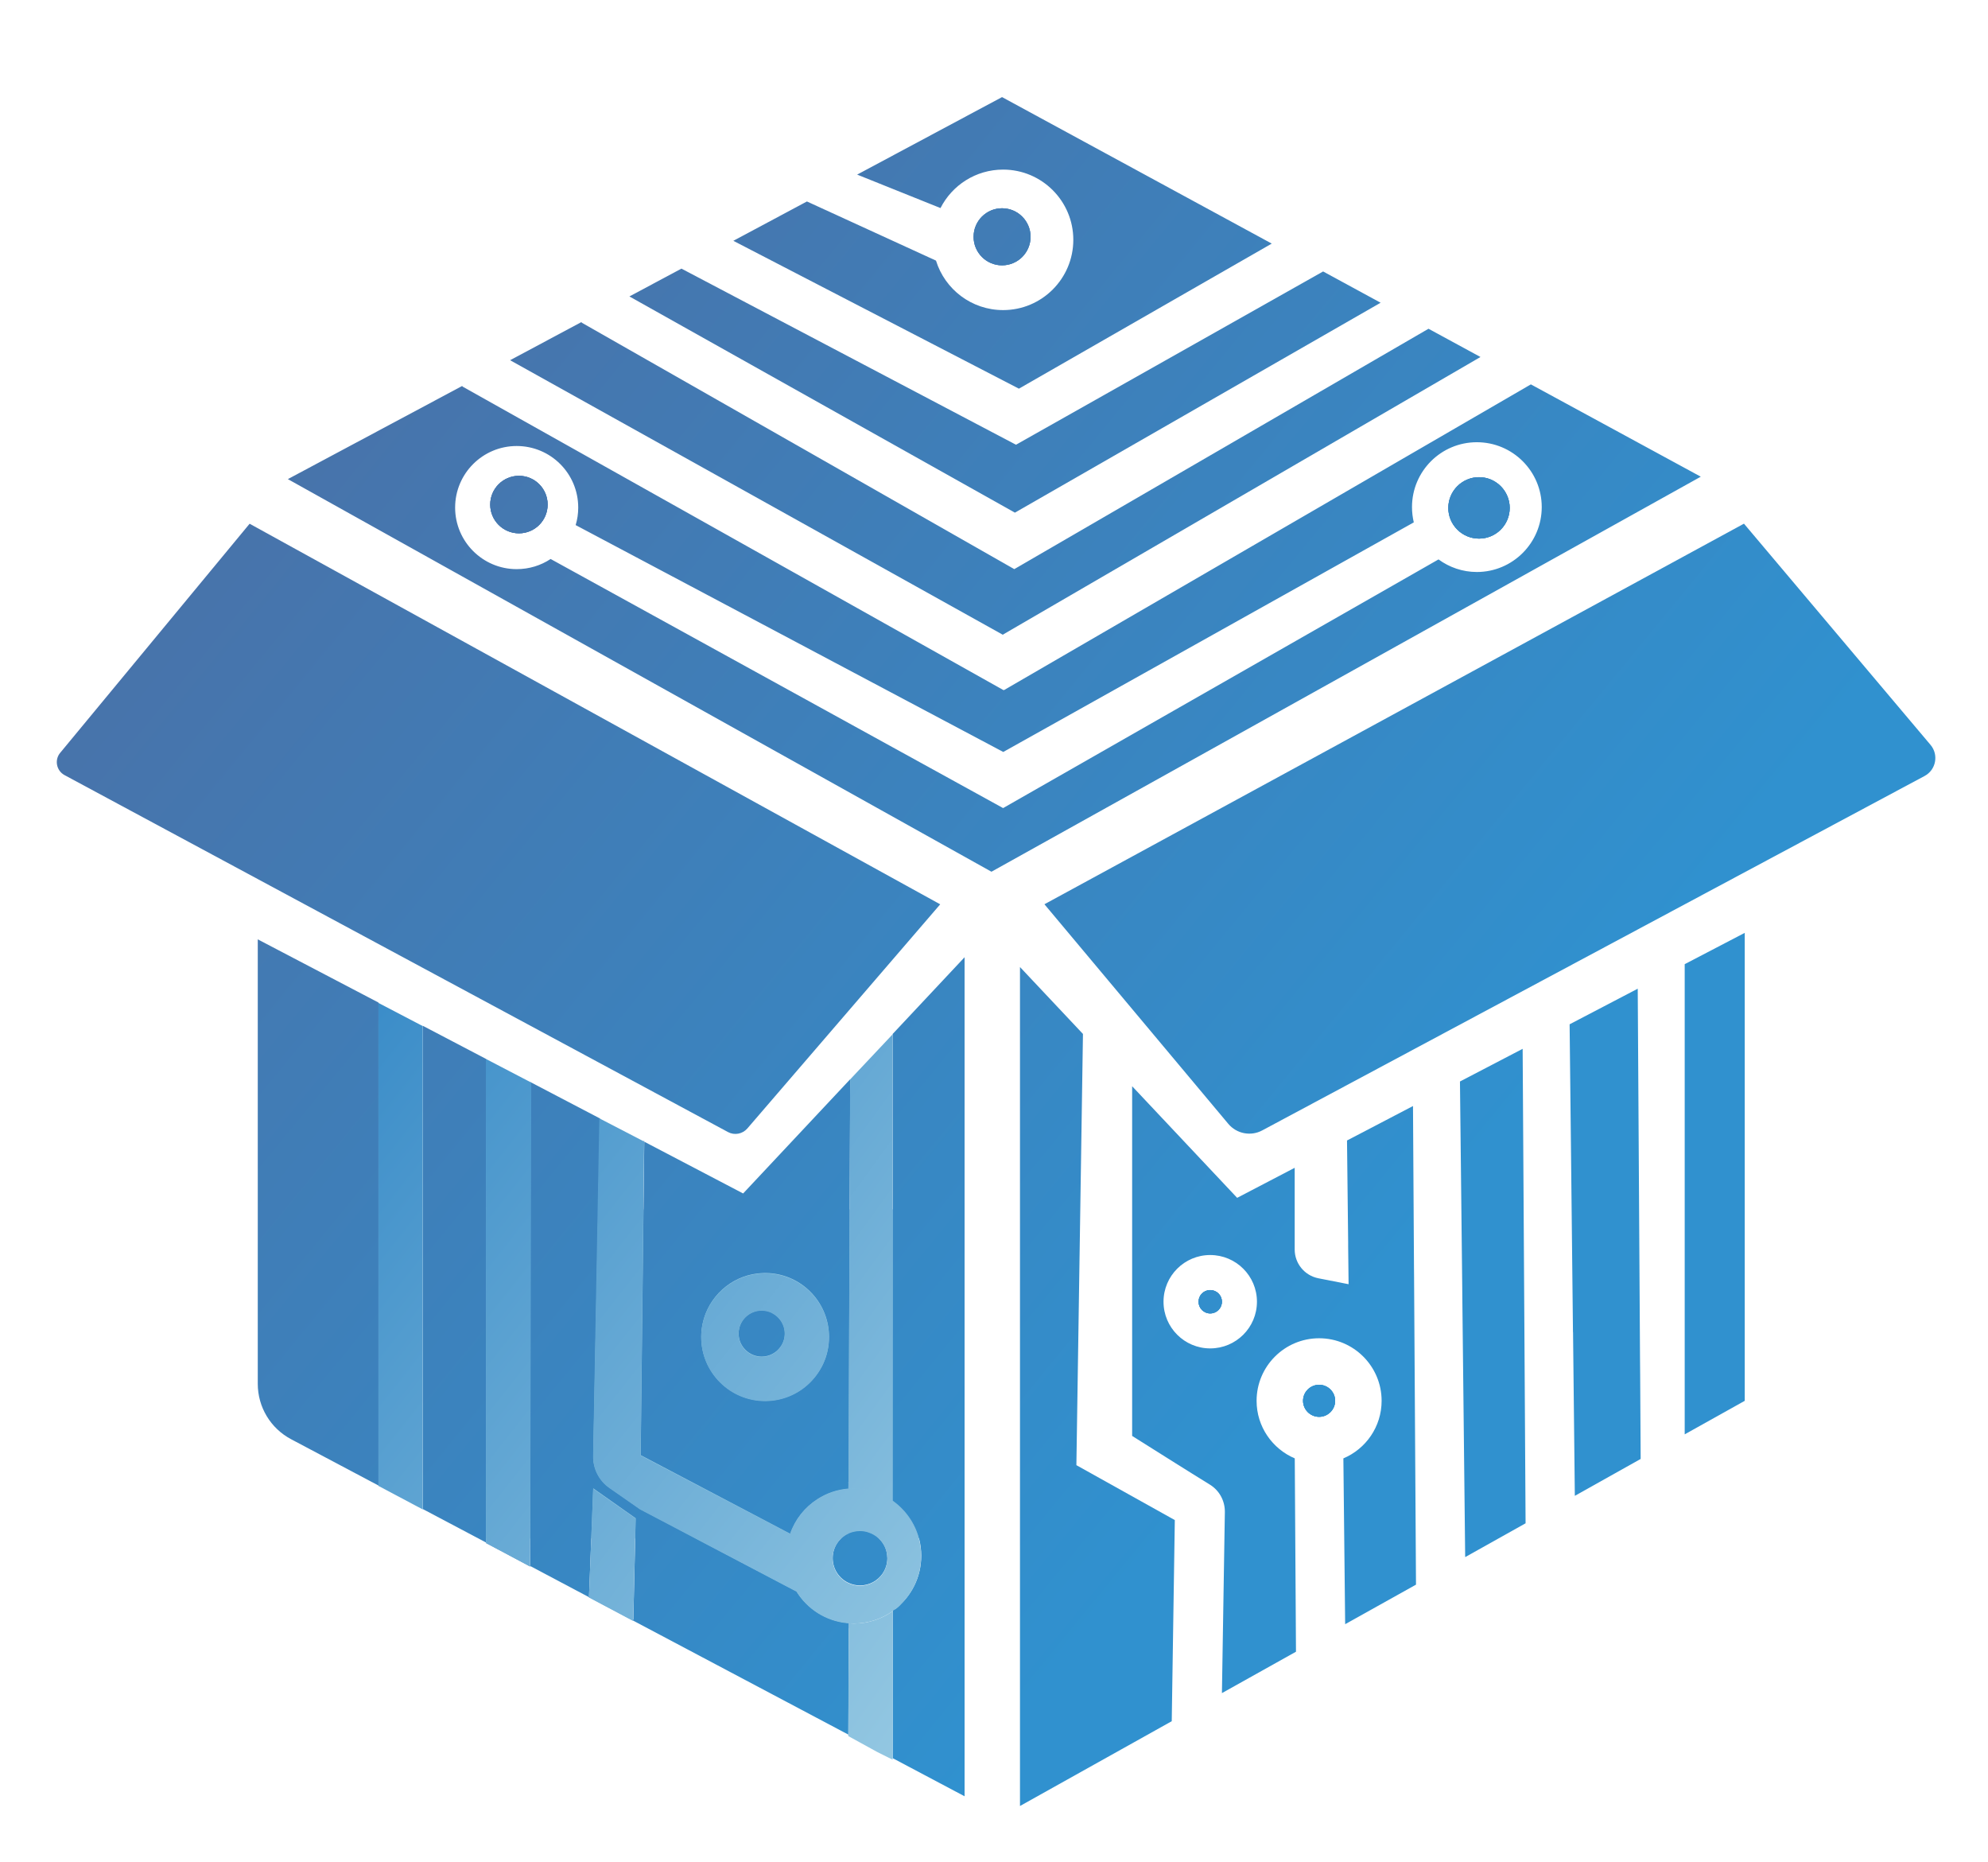 <?xml version="1.0" encoding="utf-8"?>
<!-- Generator: Adobe Illustrator 26.0.1, SVG Export Plug-In . SVG Version: 6.00 Build 0)  -->
<svg version="1.1" xmlns="http://www.w3.org/2000/svg" xmlns:xlink="http://www.w3.org/1999/xlink" x="0px" y="0px"
	 viewBox="0 0 278.11 260.42" style="enable-background:new 0 0 278.11 260.42;" xml:space="preserve">
<style type="text/css">
	.st0{opacity:0.64;}
	.st1{fill:#30C0ED;}
	.st2{fill:none;}
	.st3{display:none;fill:#000002;}
	.st4{fill:url(#SVGID_1_);}
	.st5{fill:url(#SVGID_00000054237041793136766550000003821068767859320449_);}
	.st6{fill:url(#SVGID_00000036944390760929435510000013641061336922463678_);}
	.st7{fill:url(#SVGID_00000145742237655190445220000010279817638092477356_);}
	.st8{fill:url(#SVGID_00000065777922090113826460000015792166662008946622_);}
	.st9{fill:url(#SVGID_00000112623383153752136610000006664563352067728559_);}
	.st10{fill:url(#SVGID_00000047043542103696586320000013723499502831477387_);}
	.st11{fill:url(#SVGID_00000124119563369024555120000015280171117997326503_);}
	.st12{fill:url(#SVGID_00000043445667153901035960000009858844340664013238_);}
	.st13{fill:url(#SVGID_00000029760622000211515130000005793486786839708605_);}
	.st14{fill:url(#SVGID_00000167392723747657010850000014229202636465396115_);}
	.st15{fill:url(#SVGID_00000095299999097111316960000003178424818696942736_);}
	.st16{fill:url(#SVGID_00000148658844293786235890000011454873309241869973_);}
	.st17{fill:url(#SVGID_00000002366616290235517920000015452162995476750469_);}
	.st18{fill:url(#SVGID_00000000205647380177580100000000413007514451672760_);}
	.st19{fill:url(#SVGID_00000120526419681000491570000002317057538633996473_);}
	.st20{fill:url(#SVGID_00000115513912410589977430000004874167031604344239_);}
	.st21{fill:url(#SVGID_00000078760720659024187550000016026475868504316803_);}
	.st22{fill:url(#SVGID_00000049944669128696663990000001696751906954554755_);}
	.st23{fill:url(#SVGID_00000030483578288161887070000014939899527769611654_);}
	.st24{fill:url(#SVGID_00000163035292428797918960000003899707045654946178_);}
	.st25{fill:url(#SVGID_00000064355621091486370020000013777984679909523387_);}
	.st26{fill:url(#SVGID_00000052823018259664444300000016093205475027330989_);}
	.st27{fill:url(#SVGID_00000162338635767025166970000008193874210233368231_);}
	.st28{fill:url(#SVGID_00000106828244082399759670000007342583393395660171_);}
	.st29{fill:url(#SVGID_00000080164963195639230010000016093968148080948115_);}
	.st30{fill:url(#SVGID_00000091720347228124829800000004079155995615698331_);}
	.st31{fill:url(#SVGID_00000033338933579210991540000003470076263889605287_);}
	.st32{fill:url(#SVGID_00000099639690408860618420000013552547596070676889_);}
	.st33{fill:url(#SVGID_00000076575581848528034180000000487897686061993361_);}
	.st34{opacity:0.64;fill:url(#SVGID_00000130638148317900993630000009369773070050398096_);}
	.st35{fill:url(#SVGID_00000111913319380142202800000001196511162800159394_);}
	.st36{fill:url(#SVGID_00000078043432694852872800000003257988145795561624_);}
	.st37{fill:url(#SVGID_00000181068237522033027050000006087562085870897562_);}
	.st38{fill:url(#SVGID_00000027583576647859315350000002154964759645858469_);}
	.st39{fill:url(#SVGID_00000016047698868900434580000008253880380780894081_);}
	.st40{fill:url(#SVGID_00000107556966208691086330000018406877143550591639_);}
	.st41{fill:url(#SVGID_00000029740724879026995880000008380783264613217937_);}
	.st42{fill:url(#SVGID_00000053515604008709330200000006054467717989593734_);}
	.st43{fill:url(#SVGID_00000070822907109441064800000015537293709692505985_);}
	.st44{fill:url(#SVGID_00000016052344427802001950000016533597403675106963_);}
	.st45{fill:url(#SVGID_00000127022548838585867030000004192711930229205430_);}
	.st46{fill:url(#SVGID_00000167368115254854388380000008278333992281889952_);}
	.st47{fill:url(#SVGID_00000170256779613778865150000013839064635673060792_);}
	.st48{fill:url(#SVGID_00000168811962238360488280000009869299404771830427_);}
	.st49{fill:url(#SVGID_00000084527230951633019420000012247681074421265343_);}
	.st50{fill:url(#SVGID_00000062877123040728380680000017188124144416839313_);}
	.st51{fill:url(#SVGID_00000059269155846689715490000013111318547658401448_);}
	.st52{fill:url(#SVGID_00000164487103578813885230000001132826523776730535_);}
	.st53{fill:url(#SVGID_00000150085458731672148930000009603686527524831418_);}
	.st54{fill:url(#SVGID_00000020371033016231905150000011829027566730004908_);}
	.st55{fill:url(#SVGID_00000111893681220628772650000006636296138199443611_);}
	.st56{fill:url(#SVGID_00000072968366718450618790000006454138664005804680_);}
	.st57{fill:url(#SVGID_00000011033158653779015220000008412648568293065856_);}
	.st58{fill:url(#SVGID_00000018956458675977990600000017342773275523425187_);}
	.st59{fill:url(#SVGID_00000130638191212797527720000005161502345965208715_);}
	.st60{fill:url(#SVGID_00000162325312974376566340000016688283376499473562_);}
	.st61{fill:url(#SVGID_00000109014004117278142100000017557304885359947151_);}
	.st62{fill:url(#SVGID_00000092441231217372742030000005565080728281998751_);}
	.st63{fill:url(#SVGID_00000067937537390142166350000008044052816217060264_);}
	.st64{fill:url(#SVGID_00000011011775675126005390000002267944472611400867_);}
	.st65{fill:url(#SVGID_00000027594583558971529150000016401310353919446672_);}
	.st66{fill:url(#SVGID_00000043418188070576521850000018098010168546253718_);}
	.st67{fill:url(#SVGID_00000147911432706885096890000008966084269096196998_);}
	.st68{fill:url(#SVGID_00000031928614790240498280000004797410109330694572_);}
	.st69{fill:url(#SVGID_00000080898339476891266310000015843084341785285055_);}
	.st70{fill:url(#SVGID_00000061446162521699505850000017728839147996861331_);}
	.st71{fill:url(#SVGID_00000167370749376860212240000001867678434906020285_);}
	.st72{fill:url(#SVGID_00000020384401429454147950000005961365828895919282_);}
	.st73{fill:url(#SVGID_00000039834837806233768870000014220605821735095181_);}
	.st74{fill:url(#SVGID_00000156581097091461692140000008817887807031052712_);}
	.st75{fill:url(#SVGID_00000105404671873926836980000001235146903361479600_);}
	.st76{fill:url(#SVGID_00000137847512556355364110000005968071272614085012_);}
	.st77{fill:url(#SVGID_00000079488024998012468630000001381013226616356541_);}
	.st78{fill:url(#SVGID_00000082335290598990905050000015228622115319806363_);}
	.st79{fill:url(#SVGID_00000165930096080543779250000002404719245400175523_);}
	.st80{fill:url(#SVGID_00000155835566619725908970000010193371514077738170_);}
	.st81{fill:url(#SVGID_00000144304596508693125990000011211746755796282282_);}
	.st82{fill:url(#SVGID_00000041980544176550198210000016208542280005526191_);}
	.st83{fill:url(#SVGID_00000066489823109394217230000010249347903569552262_);}
	.st84{fill:url(#SVGID_00000013900825317902501720000010759830249022724537_);}
	.st85{fill:url(#SVGID_00000163770013699536542980000004817991128845465784_);}
	.st86{fill:url(#SVGID_00000049906596827581310430000018316822619347370167_);}
	.st87{opacity:0.64;fill:url(#SVGID_00000173129242969435698000000003090781319590699674_);}
	.st88{fill:url(#SVGID_00000126315716196009287190000016792384910760619171_);}
	.st89{fill:url(#SVGID_00000124129637313646572850000000579315904424815518_);}
	.st90{fill:url(#SVGID_00000163068859178787125780000002440978753132305326_);}
	.st91{fill:url(#SVGID_00000181788592746597346730000003986416671373022617_);}
	.st92{fill:url(#SVGID_00000116926599395846612430000002546475782743683518_);}
	.st93{fill:url(#SVGID_00000023971102334085760250000012829223985265768364_);}
	.st94{fill:url(#SVGID_00000004510506707966553240000007196708340861464506_);}
	.st95{fill:url(#SVGID_00000045600276288779772850000011766960155418702738_);}
	.st96{fill:url(#SVGID_00000038391924035461396950000012824901647291043775_);}
	.st97{fill:url(#SVGID_00000007419492654970824250000005569806635340815244_);}
	.st98{fill:url(#SVGID_00000121276367276691296040000017674406203125893793_);}
	.st99{fill:url(#SVGID_00000158740673661924212540000000959520548534051772_);}
	.st100{fill:url(#SVGID_00000171697304356524415740000001068587242344060816_);}
	.st101{fill:url(#SVGID_00000110440971081858510750000006644970676896751026_);}
	.st102{fill:url(#SVGID_00000112626921446262080140000001793657557652848017_);}
	.st103{fill:url(#SVGID_00000108311278426743860600000001684920414802389658_);}
	.st104{fill:url(#SVGID_00000176018566682516034240000015326527789539061143_);}
	.st105{fill:url(#SVGID_00000131332434497250917700000001087588895722877315_);}
	.st106{fill:url(#SVGID_00000013881910739285265910000011079667493465135247_);}
	.st107{fill:url(#SVGID_00000026865481756204164290000009284783517073357998_);}
	.st108{fill:url(#SVGID_00000154401249331515534990000016994776011952876960_);}
	.st109{fill:url(#SVGID_00000116951134693067545360000003585454261560393644_);}
	.st110{fill:url(#SVGID_00000060717514654450952630000003877508780272165528_);}
</style>
<g id="Calque_1">
</g>
<g id="Calque_3">
</g>
<g id="Calque_2">
	<rect x="-130.67" y="-329.16" class="st3" width="593.32" height="831.19"/>
	<linearGradient id="SVGID_1_" gradientUnits="userSpaceOnUse" x1="-184.989" y1="-40.504" x2="173.843" y2="253.939">
		<stop  offset="0.793" style="stop-color:#9FCFE5"/>
		<stop  offset="1" style="stop-color:#3A8CC8"/>
	</linearGradient>
	<rect x="67.1" y="169.14" class="st4" width="62.89" height="46.03"/>
	
		<linearGradient id="SVGID_00000109726126135478379550000001620770642938043527_" gradientUnits="userSpaceOnUse" x1="-61.195" y1="-7.078" x2="182.606" y2="192.975">
		<stop  offset="0" style="stop-color:#576093"/>
		<stop  offset="1" style="stop-color:#3091CF"/>
	</linearGradient>
	<path style="fill:url(#SVGID_00000109726126135478379550000001620770642938043527_);" d="M170.94,182.06
		c0,0.91-0.73,1.64-1.64,1.64c-0.9,0-1.63-0.73-1.63-1.64c0-0.9,0.73-1.63,1.63-1.63C170.21,180.43,170.94,181.16,170.94,182.06z"/>
	
		<linearGradient id="SVGID_00000000909801068675399250000006508259712178874501_" gradientUnits="userSpaceOnUse" x1="-61.865" y1="-6.257" x2="181.932" y2="193.793">
		<stop  offset="0" style="stop-color:#576093"/>
		<stop  offset="1" style="stop-color:#3091CF"/>
	</linearGradient>
	<path style="fill:url(#SVGID_00000000909801068675399250000006508259712178874501_);" d="M197.82,178.4l-0.01-0.98l-0.14-22.73
		l-9.23,4.82l0.16,14.23v0.61l0.06,5.26l-4.23-0.83c-1.92-0.38-3.31-2.06-3.31-4.03v-11.42l-8.05,4.2l-14.69-15.61v48.91l6.09,3.83
		l2.27,1.42l2.53,1.57c1.32,0.82,2.1,2.27,2.08,3.82l-0.41,25.33l10.36-5.79l-0.17-27.04c-3.13-1.33-5.34-4.43-5.34-8.05
		c0-4.83,3.92-8.75,8.75-8.75c4.82,0,8.74,3.92,8.74,8.75c0,3.62-2.21,6.73-5.35,8.05l0.25,23.19l9.91-5.53L197.82,178.4z
		 M169.3,188.59c-3.6,0-6.53-2.92-6.53-6.53c0-3.61,2.93-6.53,6.53-6.53c3.61,0,6.54,2.92,6.54,6.53
		C175.84,185.67,172.91,188.59,169.3,188.59z"/>
	
		<linearGradient id="SVGID_00000021827815458722405950000001859601209676540040_" gradientUnits="userSpaceOnUse" x1="-101.356" y1="41.87" x2="142.441" y2="241.92">
		<stop  offset="0" style="stop-color:#576093"/>
		<stop  offset="1" style="stop-color:#3091CF"/>
	</linearGradient>
	<path style="fill:url(#SVGID_00000021827815458722405950000001859601209676540040_);" d="M118.71,207.08v0.08l0.1,0.26v0.06
		l0.01,0.02v-0.13L118.71,207.08z M118.68,214.46v0.45l0.11,0.06v-0.57C118.76,214.42,118.72,214.44,118.68,214.46z M59.15,143.47
		v67.59l8.83,4.67l0.01,0.01V148.1L59.15,143.47z M118.54,226.97L118.54,226.97c-3.01-0.28-5.59-1.97-7.1-4.41l-21.89-11.5
		l-4.29-2.99c-1.45-1.01-2.3-2.68-2.27-4.45l0.92-45.69l0.03-1.43v-0.06l-0.03-0.02l-9.71-5.08v2.19h-0.02v65.5l8.21,4.35l6.2,3.29
		l30.08,15.93l0.01,0.01l0.06-14.8v-0.82C118.68,226.99,118.61,226.98,118.54,226.97z M88.6,226.52h-0.01l-6.19-3.28l0.59-15.02
		v-0.06l5.94,4.18L88.6,226.52z"/>
	
		<linearGradient id="SVGID_00000031186786368477196170000014994312839011740836_" gradientUnits="userSpaceOnUse" x1="-84.985" y1="21.918" x2="158.813" y2="221.969">
		<stop  offset="0" style="stop-color:#576093"/>
		<stop  offset="1" style="stop-color:#3091CF"/>
	</linearGradient>
	<path style="fill:url(#SVGID_00000031186786368477196170000014994312839011740836_);" d="M103.96,166.92l-13.83-7.24l-0.5,43.84
		l20.91,10.98c0.69-2.01,2.04-3.7,3.8-4.83c1.28-0.83,2.77-1.36,4.37-1.48v-1.12l0.23-56.11v-0.02L103.96,166.92z M115.93,187.9
		c-0.07,0.7-0.22,1.38-0.44,2.02c-0.42,1.19-1.08,2.26-1.92,3.16c-0.78,0.84-1.71,1.52-2.77,2.01c-1.14,0.53-2.41,0.83-3.76,0.83
		c-4.93,0-8.94-4.01-8.94-8.94c0-0.3,0.01-0.6,0.04-0.89c0.06-0.58,0.18-1.15,0.34-1.7c1.08-3.56,4.32-6.18,8.18-6.34
		c0.13-0.01,0.25-0.01,0.38-0.01c0.35,0,0.7,0.02,1.03,0.06c4.46,0.51,7.91,4.29,7.91,8.88C115.98,187.29,115.96,187.6,115.93,187.9
		z"/>
	
		<linearGradient id="SVGID_00000030449684960444103440000014647851239349622454_" gradientUnits="userSpaceOnUse" x1="-97.526" y1="37.203" x2="146.271" y2="237.253">
		<stop  offset="0" style="stop-color:#576093"/>
		<stop  offset="1" style="stop-color:#3091CF"/>
	</linearGradient>
	<path style="fill:url(#SVGID_00000030449684960444103440000014647851239349622454_);" d="M118.79,214.4v0.57l-0.11-0.06v-0.45
		C118.72,214.44,118.76,214.42,118.79,214.4z"/>
	
		<linearGradient id="SVGID_00000137131513682210076840000004402558195548286398_" gradientUnits="userSpaceOnUse" x1="-103.771" y1="44.813" x2="140.026" y2="244.864">
		<stop  offset="0" style="stop-color:#576093"/>
		<stop  offset="1" style="stop-color:#3091CF"/>
	</linearGradient>
	<path style="fill:url(#SVGID_00000137131513682210076840000004402558195548286398_);" d="M118.74,226.99v0.82l-0.2-0.84
		C118.61,226.98,118.68,226.99,118.74,226.99z"/>
	
		<linearGradient id="SVGID_00000174596136446336080800000007912685404180976542_" gradientUnits="userSpaceOnUse" x1="-80.885" y1="16.923" x2="162.912" y2="216.973">
		<stop  offset="0" style="stop-color:#576093"/>
		<stop  offset="1" style="stop-color:#3091CF"/>
	</linearGradient>
	<path style="fill:url(#SVGID_00000174596136446336080800000007912685404180976542_);" d="M134.94,133.88v117.35l-10.06-5.33v-20.6
		c0.15-0.1,0.29-0.21,0.42-0.31c2.18-1.73,3.58-4.4,3.58-7.4c0-3.19-1.58-6-4-7.71v-65.27L134.94,133.88z"/>
	
		<linearGradient id="SVGID_00000132787929821480282530000009385910278863351971_" gradientUnits="userSpaceOnUse" x1="-118.055" y1="62.221" x2="125.742" y2="262.271">
		<stop  offset="0" style="stop-color:#576093"/>
		<stop  offset="1" style="stop-color:#3091CF"/>
	</linearGradient>
	<polygon style="fill:url(#SVGID_00000132787929821480282530000009385910278863351971_);" points="74.18,219.03 74.18,219.11 
		67.99,215.82 67.99,215.74 	"/>
	
		<linearGradient id="SVGID_00000051357592566896055370000009224159243429744552_" gradientUnits="userSpaceOnUse" x1="-97.526" y1="37.203" x2="146.271" y2="237.253">
		<stop  offset="0" style="stop-color:#576093"/>
		<stop  offset="1" style="stop-color:#3091CF"/>
	</linearGradient>
	<path style="fill:url(#SVGID_00000051357592566896055370000009224159243429744552_);" d="M118.79,214.4v0.57l-0.11-0.06v-0.45
		C118.72,214.44,118.76,214.42,118.79,214.4z"/>
	
		<linearGradient id="SVGID_00000129168576040561097780000006940891733791893377_" gradientUnits="userSpaceOnUse" x1="23.25" y1="128.91" x2="132.662" y2="218.689">
		<stop  offset="0" style="stop-color:#576093"/>
		<stop  offset="1" style="stop-color:#3091CF"/>
	</linearGradient>
	<polygon style="fill:url(#SVGID_00000129168576040561097780000006940891733791893377_);" points="118.82,207.37 118.82,207.5 
		118.81,207.48 118.81,207.42 118.71,207.16 118.71,207.08 	"/>
	<polygon class="st2" points="235.68,134.85 235.68,200.61 229.52,204.05 229.45,192.29 229.43,190.06 229.11,138.28 	"/>
	<polygon class="st2" points="220.31,209.21 220.31,209.45 213.61,212.95 213.42,213.05 213.25,185.18 213.24,183.59 213.01,146.69 
		213.01,146.63 219.58,143.21 219.58,143.26 220.05,186.31 220.06,186.31 220.08,188.18 	"/>
	<polygon class="st2" points="204.98,218.26 198.09,221.63 197.82,178.4 197.81,177.42 197.67,154.69 197.67,154.68 204.24,151.26 
		204.56,180.12 204.57,181.37 204.97,217.78 	"/>
	<path class="st2" d="M171.35,211.47l-0.41,25.33l-0.23,0.13l-6.79,3.8v-0.01l0.43-28.12l-13.77-7.68l0.92-60.31l6.88,7.31v48.91
		l6.09,3.83l2.27,1.42l2.53,1.57C170.59,208.47,171.37,209.92,171.35,211.47z"/>
	<path class="st2" d="M188.66,179.61l-4.23-0.83c-1.92-0.38-3.31-2.06-3.31-4.03v-11.56l7.24-3.64l0.08-0.04l0.16,14.23v0.61
		L188.66,179.61z"/>
	
		<linearGradient id="SVGID_00000016779567013232152390000004634210089652469391_" gradientUnits="userSpaceOnUse" x1="-82.058" y1="18.352" x2="161.74" y2="218.402">
		<stop  offset="0" style="stop-color:#576093"/>
		<stop  offset="1" style="stop-color:#3091CF"/>
	</linearGradient>
	<polygon style="fill:url(#SVGID_00000016779567013232152390000004634210089652469391_);" points="90.13,159.58 90.13,159.68 
		90.06,159.64 90.06,159.54 	"/>
	
		<linearGradient id="SVGID_00000057861427362558305550000002340764151724768386_" gradientUnits="userSpaceOnUse" x1="-88.62" y1="26.349" x2="155.177" y2="226.399">
		<stop  offset="0" style="stop-color:#576093"/>
		<stop  offset="1" style="stop-color:#3091CF"/>
	</linearGradient>
	<path style="fill:url(#SVGID_00000057861427362558305550000002340764151724768386_);" d="M109.79,186.5c0,0.71-0.23,1.36-0.62,1.89
		c-0.58,0.81-1.54,1.34-2.61,1.34c-1.78,0-3.23-1.45-3.23-3.23c0-1.78,1.45-3.23,3.23-3.23c0.52,0,1.01,0.12,1.45,0.34v0.01
		C109.06,184.15,109.79,185.24,109.79,186.5z"/>
	
		<linearGradient id="SVGID_00000127038873926851110570000009001930898016331431_" gradientUnits="userSpaceOnUse" x1="-97.526" y1="37.203" x2="146.271" y2="237.253">
		<stop  offset="0" style="stop-color:#576093"/>
		<stop  offset="1" style="stop-color:#3091CF"/>
	</linearGradient>
	<path style="fill:url(#SVGID_00000127038873926851110570000009001930898016331431_);" d="M118.79,214.4v0.57l-0.11-0.06v-0.45
		C118.72,214.44,118.76,214.42,118.79,214.4z"/>
	
		<linearGradient id="SVGID_00000036219363113138813870000000850442946709096869_" gradientUnits="userSpaceOnUse" x1="-98.49" y1="38.377" x2="145.307" y2="238.428">
		<stop  offset="0" style="stop-color:#576093"/>
		<stop  offset="1" style="stop-color:#3091CF"/>
	</linearGradient>
	<path style="fill:url(#SVGID_00000036219363113138813870000000850442946709096869_);" d="M124.14,217.91
		c0,0.79-0.24,1.53-0.65,2.14v0.01c-0.7,1.02-1.86,1.68-3.18,1.68c-0.54,0-1.07-0.12-1.54-0.33c-1.34-0.58-2.28-1.93-2.28-3.5
		c0-1.53,0.9-2.84,2.19-3.45v0.45l0.11,0.06v-0.57c0.47-0.2,0.98-0.31,1.52-0.31c0.36,0,0.71,0.05,1.04,0.14v0.01
		c1.58,0.44,2.74,1.86,2.78,3.56C124.14,217.84,124.14,217.87,124.14,217.91z"/>
	
		<linearGradient id="SVGID_00000039132057850292937140000006000293053462250155_" gradientUnits="userSpaceOnUse" x1="-97.526" y1="37.203" x2="146.271" y2="237.253">
		<stop  offset="0" style="stop-color:#576093"/>
		<stop  offset="1" style="stop-color:#3091CF"/>
	</linearGradient>
	<path style="fill:url(#SVGID_00000039132057850292937140000006000293053462250155_);" d="M118.79,214.4v0.57l-0.11-0.06v-0.45
		C118.72,214.44,118.76,214.42,118.79,214.4z"/>
	
		<linearGradient id="SVGID_00000167369845481348775380000012628913055538922112_" gradientUnits="userSpaceOnUse" x1="-99.918" y1="40.118" x2="143.879" y2="240.168">
		<stop  offset="0" style="stop-color:#576093"/>
		<stop  offset="1" style="stop-color:#3091CF"/>
	</linearGradient>
	<path style="fill:url(#SVGID_00000167369845481348775380000012628913055538922112_);" d="M125.3,224.99
		c-0.13,0.1-0.27,0.21-0.42,0.31v-1.45L125.3,224.99z"/>
	
		<linearGradient id="SVGID_00000042712394157540205100000008668178319875692674_" gradientUnits="userSpaceOnUse" x1="-61.864" y1="-6.272" x2="181.941" y2="193.785">
		<stop  offset="0" style="stop-color:#576093"/>
		<stop  offset="1" style="stop-color:#3091CF"/>
	</linearGradient>
	<path style="fill:url(#SVGID_00000042712394157540205100000008668178319875692674_);" d="M186.78,195.92
		c0,1.23-1.01,2.24-2.24,2.24c-1.24,0-2.25-1.01-2.25-2.24c0-1.24,1.01-2.24,2.25-2.24C185.77,193.68,186.78,194.68,186.78,195.92z"
		/>
	
		<linearGradient id="SVGID_00000039108383568302857510000004325994197499427735_" gradientUnits="userSpaceOnUse" x1="-61.864" y1="-6.272" x2="181.941" y2="193.785">
		<stop  offset="0" style="stop-color:#576093"/>
		<stop  offset="1" style="stop-color:#3091CF"/>
	</linearGradient>
	<path style="fill:url(#SVGID_00000039108383568302857510000004325994197499427735_);" d="M186.78,195.92
		c0,1.23-1.01,2.24-2.24,2.24c-1.24,0-2.25-1.01-2.25-2.24c0-1.24,1.01-2.24,2.25-2.24C185.77,193.68,186.78,194.68,186.78,195.92z"
		/>
	<path class="st2" d="M193.28,195.92c0-4.83-3.92-8.75-8.74-8.75c-4.83,0-8.75,3.92-8.75,8.75c0,3.62,2.21,6.72,5.34,8.05
		l0.17,27.04v0.09l6.89-3.36l-0.01-0.58l-0.25-23.19C191.07,202.65,193.28,199.54,193.28,195.92z M184.54,198.16
		c-1.24,0-2.25-1.01-2.25-2.24c0-1.24,1.01-2.24,2.25-2.24c1.23,0,2.24,1,2.24,2.24C186.78,197.15,185.77,198.16,184.54,198.16z"/>
	
		<linearGradient id="SVGID_00000035514488242473102580000008742951339086552726_" gradientUnits="userSpaceOnUse" x1="-61.195" y1="-7.078" x2="182.606" y2="192.975">
		<stop  offset="0" style="stop-color:#576093"/>
		<stop  offset="1" style="stop-color:#3091CF"/>
	</linearGradient>
	<path style="fill:url(#SVGID_00000035514488242473102580000008742951339086552726_);" d="M170.94,182.06
		c0,0.91-0.73,1.64-1.64,1.64c-0.9,0-1.63-0.73-1.63-1.64c0-0.9,0.73-1.63,1.63-1.63C170.21,180.43,170.94,181.16,170.94,182.06z"/>
	<path class="st2" d="M169.3,175.53c-3.6,0-6.53,2.92-6.53,6.53c0,3.61,2.93,6.53,6.53,6.53c3.61,0,6.54-2.92,6.54-6.53
		C175.84,178.45,172.91,175.53,169.3,175.53z M169.3,183.7c-0.9,0-1.63-0.73-1.63-1.64c0-0.9,0.73-1.63,1.63-1.63
		c0.91,0,1.64,0.73,1.64,1.63C170.94,182.97,170.21,183.7,169.3,183.7z"/>
	
		<linearGradient id="SVGID_00000129174623505443291300000005868428708691143086_" gradientUnits="userSpaceOnUse" x1="-61.195" y1="-7.078" x2="182.606" y2="192.975">
		<stop  offset="0" style="stop-color:#576093"/>
		<stop  offset="1" style="stop-color:#3091CF"/>
	</linearGradient>
	<path style="fill:url(#SVGID_00000129174623505443291300000005868428708691143086_);" d="M170.94,182.06
		c0,0.91-0.73,1.64-1.64,1.64c-0.9,0-1.63-0.73-1.63-1.64c0-0.9,0.73-1.63,1.63-1.63C170.21,180.43,170.94,181.16,170.94,182.06z"/>
	
		<linearGradient id="SVGID_00000121996091479908871810000013548155078472929703_" gradientUnits="userSpaceOnUse" x1="-77.715" y1="13.06" x2="166.083" y2="213.111">
		<stop  offset="0" style="stop-color:#576093"/>
		<stop  offset="1" style="stop-color:#3091CF"/>
	</linearGradient>
	<polygon style="fill:url(#SVGID_00000121996091479908871810000013548155078472929703_);" points="164.35,212.6 163.92,240.72 
		163.92,240.73 142.69,252.59 142.69,135.25 151.5,144.61 150.58,204.92 	"/>
	
		<linearGradient id="SVGID_00000094613381204666223340000002021055793199014813_" gradientUnits="userSpaceOnUse" x1="-61.866" y1="-6.273" x2="181.94" y2="193.784">
		<stop  offset="0" style="stop-color:#576093"/>
		<stop  offset="1" style="stop-color:#3091CF"/>
	</linearGradient>
	<path style="fill:url(#SVGID_00000094613381204666223340000002021055793199014813_);" d="M184.54,193.68c-1.24,0-2.25,1-2.25,2.24
		c0,1.23,1.01,2.24,2.25,2.24c1.23,0,2.24-1.01,2.24-2.24C186.78,194.68,185.77,193.68,184.54,193.68z M184.54,193.68
		c-1.24,0-2.25,1-2.25,2.24c0,1.23,1.01,2.24,2.25,2.24c1.23,0,2.24-1.01,2.24-2.24C186.78,194.68,185.77,193.68,184.54,193.68z
		 M184.54,193.68c-1.24,0-2.25,1-2.25,2.24c0,1.23,1.01,2.24,2.25,2.24c1.23,0,2.24-1.01,2.24-2.24
		C186.78,194.68,185.77,193.68,184.54,193.68z"/>
	
		<linearGradient id="SVGID_00000136395411422138510220000009670052460382789048_" gradientUnits="userSpaceOnUse" x1="-45.307" y1="-26.435" x2="198.49" y2="173.615">
		<stop  offset="0" style="stop-color:#576093"/>
		<stop  offset="1" style="stop-color:#3091CF"/>
	</linearGradient>
	<polygon style="fill:url(#SVGID_00000136395411422138510220000009670052460382789048_);" points="213.42,213.05 204.97,217.78 
		204.57,181.37 204.56,180.12 204.24,151.26 213.01,146.69 213.24,183.59 213.25,185.18 	"/>
	
		<linearGradient id="SVGID_00000149339905826767222280000015797857871272950460_" gradientUnits="userSpaceOnUse" x1="-34.819" y1="-39.218" x2="208.979" y2="160.832">
		<stop  offset="0" style="stop-color:#576093"/>
		<stop  offset="1" style="stop-color:#3091CF"/>
	</linearGradient>
	<polygon style="fill:url(#SVGID_00000149339905826767222280000015797857871272950460_);" points="229.52,204.05 220.31,209.21 
		220.08,188.18 220.06,186.31 220.05,186.31 219.58,143.26 229.11,138.28 229.43,190.06 229.45,192.29 	"/>
	
		<linearGradient id="SVGID_00000167387636297596442110000001150742241288688780_" gradientUnits="userSpaceOnUse" x1="-24.69" y1="-51.56" x2="219.107" y2="148.49">
		<stop  offset="0" style="stop-color:#576093"/>
		<stop  offset="1" style="stop-color:#3091CF"/>
	</linearGradient>
	<polygon style="fill:url(#SVGID_00000167387636297596442110000001150742241288688780_);" points="244.08,130.47 244.08,195.92 
		235.68,200.61 235.68,134.85 	"/>
	
		<linearGradient id="SVGID_00000085239540410446134510000010989551415058084285_" gradientUnits="userSpaceOnUse" x1="-104.983" y1="46.289" x2="138.815" y2="246.34">
		<stop  offset="0" style="stop-color:#576093"/>
		<stop  offset="1" style="stop-color:#3091CF"/>
	</linearGradient>
	<path style="fill:url(#SVGID_00000085239540410446134510000010989551415058084285_);" d="M36.06,131.38l16.89,8.84v67.55
		l-12.23-6.48c-2.87-1.52-4.66-4.5-4.66-7.75V131.38z"/>
	
		<linearGradient id="SVGID_00000018210950214982950240000005884093376178384318_" gradientUnits="userSpaceOnUse" x1="-94.113" y1="32.96" x2="149.73" y2="233.049">
		<stop  offset="0" style="stop-color:#576093"/>
		<stop  offset="1" style="stop-color:#3091CF"/>
	</linearGradient>
	<polygon style="fill:url(#SVGID_00000018210950214982950240000005884093376178384318_);" points="119.12,208.17 119.09,208.17 
		118.82,207.5 118.82,207.43 	"/>
	
		<linearGradient id="SVGID_00000050656652230062080050000001219703824882132875_" gradientUnits="userSpaceOnUse" x1="23.25" y1="128.91" x2="132.662" y2="218.689">
		<stop  offset="0" style="stop-color:#576093"/>
		<stop  offset="1" style="stop-color:#3091CF"/>
	</linearGradient>
	<polygon style="fill:url(#SVGID_00000050656652230062080050000001219703824882132875_);" points="118.82,207.37 118.82,207.5 
		118.81,207.48 118.81,207.42 118.71,207.16 118.71,207.08 	"/>
	<g>
		
			<linearGradient id="SVGID_00000052825608892910467660000013070211264957104063_" gradientUnits="userSpaceOnUse" x1="0.131" y1="-81.807" x2="243.927" y2="118.243">
			<stop  offset="0" style="stop-color:#576093"/>
			<stop  offset="1" style="stop-color:#3091CF"/>
		</linearGradient>
		<path style="opacity:0.64;fill:url(#SVGID_00000052825608892910467660000013070211264957104063_);" d="M144.17,33.12
			c0,2.2-1.78,3.99-3.99,3.99c-2.2,0-3.98-1.79-3.98-3.99c0-2.2,1.78-3.99,3.98-3.99C142.39,29.13,144.17,30.92,144.17,33.12z"/>
		
			<linearGradient id="SVGID_00000153686138028271880020000012317097846103485087_" gradientUnits="userSpaceOnUse" x1="-0.214" y1="-81.388" x2="243.584" y2="118.662">
			<stop  offset="0" style="stop-color:#576093"/>
			<stop  offset="1" style="stop-color:#3091CF"/>
		</linearGradient>
		<path style="fill:url(#SVGID_00000153686138028271880020000012317097846103485087_);" d="M177.91,34.07l-35.37,20.29l-39.95-20.68
			l10.29-5.5h0.01l18.05,8.27c1.24,4.01,4.97,6.92,9.39,6.92c5.42,0,9.82-4.4,9.82-9.83c0-5.42-4.4-9.82-9.82-9.82
			c-3.83,0-7.14,2.19-8.76,5.38l-11.66-4.68l20.27-10.84L177.91,34.07z"/>
		
			<linearGradient id="SVGID_00000145739653085473928860000006183583568107624876_" gradientUnits="userSpaceOnUse" x1="-4.012" y1="-76.762" x2="239.786" y2="123.289">
			<stop  offset="0" style="stop-color:#576093"/>
			<stop  offset="1" style="stop-color:#3091CF"/>
		</linearGradient>
		<polygon style="fill:url(#SVGID_00000145739653085473928860000006183583568107624876_);" points="141.98,71.7 88.05,41.46 
			95.33,37.57 142.13,62.2 185.09,37.97 185.1,37.97 193.14,42.34 		"/>
		
			<linearGradient id="SVGID_00000114762587502406045130000004427346845654042766_" gradientUnits="userSpaceOnUse" x1="-8.607" y1="-71.162" x2="235.19" y2="128.889">
			<stop  offset="0" style="stop-color:#576093"/>
			<stop  offset="1" style="stop-color:#3091CF"/>
		</linearGradient>
		<polygon style="fill:url(#SVGID_00000114762587502406045130000004427346845654042766_);" points="207.11,49.93 140.33,88.74 
			140.33,88.8 71.36,50.38 81.31,45.06 81.42,45.13 81.4,45.14 141.89,79.6 199.84,45.98 		"/>
		
			<linearGradient id="SVGID_00000023250957125180887020000010530891085965269156_" gradientUnits="userSpaceOnUse" x1="-16.842" y1="-61.124" x2="226.956" y2="138.927">
			<stop  offset="0" style="stop-color:#576093"/>
			<stop  offset="1" style="stop-color:#3091CF"/>
		</linearGradient>
		<path style="fill:url(#SVGID_00000023250957125180887020000010530891085965269156_);" d="M72.6,66.55c-2.22,0-4.02,1.8-4.02,4.02
			c0,2.22,1.8,4.02,4.02,4.02s4.01-1.8,4.01-4.02C76.61,68.35,74.82,66.55,72.6,66.55z M72.6,66.55c-2.22,0-4.02,1.8-4.02,4.02
			c0,2.22,1.8,4.02,4.02,4.02s4.01-1.8,4.01-4.02C76.61,68.35,74.82,66.55,72.6,66.55z M72.6,66.55c-2.22,0-4.02,1.8-4.02,4.02
			c0,2.22,1.8,4.02,4.02,4.02s4.01-1.8,4.01-4.02C76.61,68.35,74.82,66.55,72.6,66.55z M206.91,66.74c-2.37,0-4.3,1.93-4.3,4.3
			s1.93,4.29,4.3,4.29s4.29-1.92,4.29-4.29S209.28,66.74,206.91,66.74z M206.91,66.74c-2.37,0-4.3,1.93-4.3,4.3s1.93,4.29,4.3,4.29
			s4.29-1.92,4.29-4.29S209.28,66.74,206.91,66.74z M72.6,66.55c-2.22,0-4.02,1.8-4.02,4.02c0,2.22,1.8,4.02,4.02,4.02
			s4.01-1.8,4.01-4.02C76.61,68.35,74.82,66.55,72.6,66.55z M72.6,66.55c-2.22,0-4.02,1.8-4.02,4.02c0,2.22,1.8,4.02,4.02,4.02
			s4.01-1.8,4.01-4.02C76.61,68.35,74.82,66.55,72.6,66.55z M206.91,66.74c-2.37,0-4.3,1.93-4.3,4.3s1.93,4.29,4.3,4.29
			s4.29-1.92,4.29-4.29S209.28,66.74,206.91,66.74z M206.91,66.74c-2.37,0-4.3,1.93-4.3,4.3s1.93,4.29,4.3,4.29s4.29-1.92,4.29-4.29
			S209.28,66.74,206.91,66.74z M72.6,66.55c-2.22,0-4.02,1.8-4.02,4.02c0,2.22,1.8,4.02,4.02,4.02s4.01-1.8,4.01-4.02
			C76.61,68.35,74.82,66.55,72.6,66.55z M72.6,66.55c-2.22,0-4.02,1.8-4.02,4.02c0,2.22,1.8,4.02,4.02,4.02s4.01-1.8,4.01-4.02
			C76.61,68.35,74.82,66.55,72.6,66.55z M206.91,66.74c-2.37,0-4.3,1.93-4.3,4.3s1.93,4.29,4.3,4.29s4.29-1.92,4.29-4.29
			S209.28,66.74,206.91,66.74z M206.91,66.74c-2.37,0-4.3,1.93-4.3,4.3s1.93,4.29,4.3,4.29s4.29-1.92,4.29-4.29
			S209.28,66.74,206.91,66.74z M72.6,66.55c-2.22,0-4.02,1.8-4.02,4.02c0,2.22,1.8,4.02,4.02,4.02s4.01-1.8,4.01-4.02
			C76.61,68.35,74.82,66.55,72.6,66.55z M214.16,53.76l-73.69,42.75l-0.06,0.03l-0.05-0.03L64.73,54.08l-0.01-0.01l-0.07-0.04
			l0.03-0.02l-0.02-0.03L40.27,67.01l98.43,54.91l99.23-55.25L214.16,53.76z M206.6,80c-2,0-3.86-0.66-5.36-1.76l-60.91,34.78
			l-63.3-34.84c-1.36,0.9-2.99,1.42-4.75,1.42c-4.75,0-8.61-3.86-8.61-8.61c0-4.76,3.86-8.61,8.61-8.61c4.76,0,8.61,3.85,8.61,8.61
			c0,0.85-0.12,1.67-0.36,2.45l59.82,31.73l57.43-32.11c-0.16-0.69-0.25-1.4-0.25-2.14c0-5.01,4.06-9.07,9.07-9.07
			s9.08,4.06,9.08,9.07C215.68,75.93,211.61,80,206.6,80z M206.91,66.74c-2.37,0-4.3,1.93-4.3,4.3s1.93,4.29,4.3,4.29
			s4.29-1.92,4.29-4.29S209.28,66.74,206.91,66.74z M72.6,66.55c-2.22,0-4.02,1.8-4.02,4.02c0,2.22,1.8,4.02,4.02,4.02
			s4.01-1.8,4.01-4.02C76.61,68.35,74.82,66.55,72.6,66.55z M72.6,66.55c-2.22,0-4.02,1.8-4.02,4.02c0,2.22,1.8,4.02,4.02,4.02
			s4.01-1.8,4.01-4.02C76.61,68.35,74.82,66.55,72.6,66.55z M206.91,66.74c-2.37,0-4.3,1.93-4.3,4.3s1.93,4.29,4.3,4.29
			s4.29-1.92,4.29-4.29S209.28,66.74,206.91,66.74z M206.91,66.74c-2.37,0-4.3,1.93-4.3,4.3s1.93,4.29,4.3,4.29s4.29-1.92,4.29-4.29
			S209.28,66.74,206.91,66.74z M72.6,66.55c-2.22,0-4.02,1.8-4.02,4.02c0,2.22,1.8,4.02,4.02,4.02s4.01-1.8,4.01-4.02
			C76.61,68.35,74.82,66.55,72.6,66.55z M72.6,66.55c-2.22,0-4.02,1.8-4.02,4.02c0,2.22,1.8,4.02,4.02,4.02s4.01-1.8,4.01-4.02
			C76.61,68.35,74.82,66.55,72.6,66.55z M206.91,66.74c-2.37,0-4.3,1.93-4.3,4.3s1.93,4.29,4.3,4.29s4.29-1.92,4.29-4.29
			S209.28,66.74,206.91,66.74z M206.91,66.74c-2.37,0-4.3,1.93-4.3,4.3s1.93,4.29,4.3,4.29s4.29-1.92,4.29-4.29
			S209.28,66.74,206.91,66.74z M72.6,66.55c-2.22,0-4.02,1.8-4.02,4.02c0,2.22,1.8,4.02,4.02,4.02s4.01-1.8,4.01-4.02
			C76.61,68.35,74.82,66.55,72.6,66.55z M72.6,66.55c-2.22,0-4.02,1.8-4.02,4.02c0,2.22,1.8,4.02,4.02,4.02s4.01-1.8,4.01-4.02
			C76.61,68.35,74.82,66.55,72.6,66.55z M72.6,66.55c-2.22,0-4.02,1.8-4.02,4.02c0,2.22,1.8,4.02,4.02,4.02s4.01-1.8,4.01-4.02
			C76.61,68.35,74.82,66.55,72.6,66.55z"/>
		
			<linearGradient id="SVGID_00000054248623556890827730000015335379879192797610_" gradientUnits="userSpaceOnUse" x1="8.382" y1="-91.87" x2="252.183" y2="108.184">
			<stop  offset="0" style="stop-color:#576093"/>
			<stop  offset="1" style="stop-color:#3091CF"/>
		</linearGradient>
		<path style="fill:url(#SVGID_00000054248623556890827730000015335379879192797610_);" d="M211.2,71.04c0,2.37-1.92,4.29-4.29,4.29
			s-4.3-1.92-4.3-4.29s1.93-4.3,4.3-4.3S211.2,68.67,211.2,71.04z"/>
		
			<linearGradient id="SVGID_00000160884066601771310290000001483089341189521077_" gradientUnits="userSpaceOnUse" x1="8.382" y1="-91.87" x2="252.183" y2="108.184">
			<stop  offset="0" style="stop-color:#576093"/>
			<stop  offset="1" style="stop-color:#3091CF"/>
		</linearGradient>
		<path style="fill:url(#SVGID_00000160884066601771310290000001483089341189521077_);" d="M211.2,71.04c0,2.37-1.92,4.29-4.29,4.29
			s-4.3-1.92-4.3-4.29s1.93-4.3,4.3-4.3S211.2,68.67,211.2,71.04z"/>
		
			<linearGradient id="SVGID_00000059294253850093968400000004544750661849001395_" gradientUnits="userSpaceOnUse" x1="-69.365" y1="2.883" x2="174.432" y2="202.934">
			<stop  offset="0" style="stop-color:#576093"/>
			<stop  offset="1" style="stop-color:#3091CF"/>
		</linearGradient>
		<path style="fill:url(#SVGID_00000059294253850093968400000004544750661849001395_);" d="M101.84,158.33L9.03,108.41
			c-1.14-0.62-1.44-2.12-0.61-3.12l26.5-32.04l96.61,53.23l-26.99,31.36C103.86,158.61,102.74,158.82,101.84,158.33z"/>
		
			<linearGradient id="SVGID_00000136393877436286303550000011654189535855733950_" gradientUnits="userSpaceOnUse" x1="-12.907" y1="-65.922" x2="230.891" y2="134.129">
			<stop  offset="0" style="stop-color:#576093"/>
			<stop  offset="1" style="stop-color:#3091CF"/>
		</linearGradient>
		<path style="fill:url(#SVGID_00000136393877436286303550000011654189535855733950_);" d="M269.24,108.53l-92.66,49.57
			c-1.6,0.86-3.59,0.47-4.75-0.92l-25.72-30.71l97.86-53.23l26.11,30.95C271.24,105.58,270.83,107.68,269.24,108.53z"/>
		<path class="st2" d="M140.33,23.72c-3.83,0-7.14,2.19-8.76,5.38l-11.66-4.68l-0.63-0.25l-6.39,4.01l18.05,8.27
			c1.24,4.01,4.97,6.92,9.39,6.92c5.42,0,9.82-4.4,9.82-9.83C150.15,28.12,145.75,23.72,140.33,23.72z M140.18,37.11
			c-2.2,0-3.98-1.79-3.98-3.99c0-2.2,1.78-3.99,3.98-3.99c2.21,0,3.99,1.79,3.99,3.99C144.17,35.32,142.39,37.11,140.18,37.11z"/>
		
			<linearGradient id="SVGID_00000137118373846094003810000011241448804733551291_" gradientUnits="userSpaceOnUse" x1="-40.508" y1="-32.284" x2="203.289" y2="167.767">
			<stop  offset="0" style="stop-color:#576093"/>
			<stop  offset="1" style="stop-color:#3091CF"/>
		</linearGradient>
		<polygon style="fill:url(#SVGID_00000137118373846094003810000011241448804733551291_);" points="64.72,54.07 64.65,54.03 
			64.68,54.01 		"/>
		
			<linearGradient id="SVGID_00000138573252539518520670000008300303291752363403_" gradientUnits="userSpaceOnUse" x1="-30.861" y1="-44.041" x2="212.936" y2="156.01">
			<stop  offset="0" style="stop-color:#576093"/>
			<stop  offset="1" style="stop-color:#3091CF"/>
		</linearGradient>
		<polygon style="fill:url(#SVGID_00000138573252539518520670000008300303291752363403_);" points="140.47,96.51 140.47,96.57 
			140.41,96.54 		"/>
		<path class="st2" d="M206.6,61.85c-5.01,0-9.07,4.06-9.07,9.07c0,0.74,0.09,1.45,0.25,2.14l-57.43,32.11L80.53,73.44
			c0.24-0.78,0.36-1.6,0.36-2.45c0-4.76-3.85-8.61-8.61-8.61c-4.75,0-8.61,3.85-8.61,8.61c0,4.75,3.86,8.61,8.61,8.61
			c1.76,0,3.39-0.52,4.75-1.42l63.3,34.84l60.91-34.78c1.5,1.1,3.36,1.76,5.36,1.76c5.01,0,9.08-4.07,9.08-9.08
			C215.68,65.91,211.61,61.85,206.6,61.85z M72.6,74.59c-2.22,0-4.02-1.8-4.02-4.02c0-2.22,1.8-4.02,4.02-4.02s4.01,1.8,4.01,4.02
			C76.61,72.79,74.82,74.59,72.6,74.59z M206.91,75.33c-2.37,0-4.3-1.92-4.3-4.29s1.93-4.3,4.3-4.3s4.29,1.93,4.29,4.3
			S209.28,75.33,206.91,75.33z"/>
		
			<linearGradient id="SVGID_00000018918056012577485470000016413417923784832899_" gradientUnits="userSpaceOnUse" x1="-30.898" y1="-43.996" x2="212.9" y2="156.054">
			<stop  offset="0" style="stop-color:#576093"/>
			<stop  offset="1" style="stop-color:#3091CF"/>
		</linearGradient>
		<polygon style="fill:url(#SVGID_00000018918056012577485470000016413417923784832899_);" points="140.41,96.54 140.36,96.57 
			140.36,96.51 		"/>
		
			<linearGradient id="SVGID_00000054229788196005466470000016710156628146107826_" gradientUnits="userSpaceOnUse" x1="0.131" y1="-81.807" x2="243.927" y2="118.243">
			<stop  offset="0" style="stop-color:#576093"/>
			<stop  offset="1" style="stop-color:#3091CF"/>
		</linearGradient>
		<path style="fill:url(#SVGID_00000054229788196005466470000016710156628146107826_);" d="M144.17,33.12c0,2.2-1.78,3.99-3.99,3.99
			c-2.2,0-3.98-1.79-3.98-3.99c0-2.2,1.78-3.99,3.98-3.99C142.39,29.13,144.17,30.92,144.17,33.12z"/>
		
			<linearGradient id="SVGID_00000181791898177362214750000015045819007379003780_" gradientUnits="userSpaceOnUse" x1="0.131" y1="-81.807" x2="243.927" y2="118.243">
			<stop  offset="0" style="stop-color:#576093"/>
			<stop  offset="1" style="stop-color:#3091CF"/>
		</linearGradient>
		<path style="fill:url(#SVGID_00000181791898177362214750000015045819007379003780_);" d="M144.17,33.12c0,2.2-1.78,3.99-3.99,3.99
			c-2.2,0-3.98-1.79-3.98-3.99c0-2.2,1.78-3.99,3.98-3.99C142.39,29.13,144.17,30.92,144.17,33.12z"/>
		
			<linearGradient id="SVGID_00000171694449449502496900000004571606580639818889_" gradientUnits="userSpaceOnUse" x1="-45.43" y1="-26.284" x2="198.367" y2="173.767">
			<stop  offset="0" style="stop-color:#576093"/>
			<stop  offset="1" style="stop-color:#3091CF"/>
		</linearGradient>
		<path style="fill:url(#SVGID_00000171694449449502496900000004571606580639818889_);" d="M76.61,70.57c0,2.22-1.79,4.02-4.01,4.02
			s-4.02-1.8-4.02-4.02c0-2.22,1.8-4.02,4.02-4.02S76.61,68.35,76.61,70.57z"/>
		
			<linearGradient id="SVGID_00000174564993054774622790000001359279594051268543_" gradientUnits="userSpaceOnUse" x1="-45.43" y1="-26.284" x2="198.367" y2="173.767">
			<stop  offset="0" style="stop-color:#576093"/>
			<stop  offset="1" style="stop-color:#3091CF"/>
		</linearGradient>
		<path style="fill:url(#SVGID_00000174564993054774622790000001359279594051268543_);" d="M76.61,70.57c0,2.22-1.79,4.02-4.01,4.02
			s-4.02-1.8-4.02-4.02c0-2.22,1.8-4.02,4.02-4.02S76.61,68.35,76.61,70.57z"/>
		<line class="st2" x1="84.49" y1="46.86" x2="81.42" y2="45.13"/>
		<line class="st2" x1="81.31" y1="45.06" x2="79.35" y2="43.96"/>
		<line class="st2" x1="72.84" y1="51.84" x2="71.44" y2="50.42"/>
	</g>
	<g>
		<g>
			
				<linearGradient id="SVGID_00000090983108600428412180000016345698289767605938_" gradientUnits="userSpaceOnUse" x1="169.97" y1="211.45" x2="46.924" y2="122.064">
				<stop  offset="0" style="stop-color:#9FCFE5"/>
				<stop  offset="0.883" style="stop-color:#3A8CC8"/>
			</linearGradient>
			<path style="fill:url(#SVGID_00000090983108600428412180000016345698289767605938_);" d="M124.87,144.66v65.27
				c-1.53-1.08-3.4-1.72-5.43-1.72c-0.11,0-0.22,0-0.33,0.01h-0.44l0.02-0.72v-0.02l-0.02-0.11l0.04-0.21l-0.01-0.03v-0.01
				l0.23-56.13v-0.02l0.01-0.01l5.68-6.03L124.87,144.66z"/>
			<g>
				
					<linearGradient id="SVGID_00000041276192993381460560000000721307008589990585_" gradientUnits="userSpaceOnUse" x1="145.736" y1="246.499" x2="21.103" y2="148.069">
					<stop  offset="0" style="stop-color:#9FCFE5"/>
					<stop  offset="0.883" style="stop-color:#3A8CC8"/>
				</linearGradient>
				<polygon style="fill:url(#SVGID_00000041276192993381460560000000721307008589990585_);" points="59.14,143.51 59.14,211.11 
					52.94,207.82 52.94,140.27 				"/>
				
					<linearGradient id="SVGID_00000163794929034174711000000005205078637930929564_" gradientUnits="userSpaceOnUse" x1="147.846" y1="244.168" x2="22.853" y2="145.454">
					<stop  offset="0" style="stop-color:#9FCFE5"/>
					<stop  offset="0.883" style="stop-color:#3A8CC8"/>
				</linearGradient>
				<polygon style="fill:url(#SVGID_00000163794929034174711000000005205078637930929564_);" points="74.32,151.41 74.17,219.08 
					67.98,215.79 67.97,148.1 				"/>
				
					<linearGradient id="SVGID_00000067217890939908539630000015582509493509332355_" gradientUnits="userSpaceOnUse" x1="143.376" y1="249.369" x2="13.746" y2="157.62">
					<stop  offset="0" style="stop-color:#9FCFE5"/>
					<stop  offset="0.883" style="stop-color:#3A8CC8"/>
				</linearGradient>
				<path style="fill:url(#SVGID_00000067217890939908539630000015582509493509332355_);" d="M124.87,225.35v20.76l-2.2-1.1l-4-2.2
					v-0.15l0.06-14.8v-0.82c0.24,0.02,0.47,0.03,0.71,0.03C121.47,227.07,123.34,226.43,124.87,225.35z"/>
				
					<linearGradient id="SVGID_00000156582626636379237010000003043257043603059088_" gradientUnits="userSpaceOnUse" x1="137.849" y1="256.368" x2="9.994" y2="162.16">
					<stop  offset="0" style="stop-color:#9FCFE5"/>
					<stop  offset="0.883" style="stop-color:#3A8CC8"/>
				</linearGradient>
				<polygon style="fill:url(#SVGID_00000156582626636379237010000003043257043603059088_);" points="88.92,212.39 88.59,226.72 
					82.39,223.43 82.98,208.21 				"/>
				
					<linearGradient id="SVGID_00000016046071870300651090000015946880956374252440_" gradientUnits="userSpaceOnUse" x1="153.922" y1="236.206" x2="29.097" y2="137.624">
					<stop  offset="0" style="stop-color:#9FCFE5"/>
					<stop  offset="0.883" style="stop-color:#3A8CC8"/>
				</linearGradient>
				<path style="fill:url(#SVGID_00000016046071870300651090000015946880956374252440_);" d="M124.87,209.93
					c-1.53-1.08-3.4-1.72-5.43-1.72c-0.11,0-0.22,0-0.33,0.01c-0.1,0-0.2,0-0.3,0.01c-0.03,0-0.07,0.01-0.11,0.01
					c-1.6,0.12-3.09,0.65-4.37,1.48c-1.76,1.13-3.11,2.82-3.8,4.83l-20.91-10.98l0.49-43.91l-6.27-3.25l-0.87,47.26
					c-0.03,1.77,0.82,3.44,2.27,4.45l4.29,2.99l21.89,11.5c1.51,2.44,4.09,4.13,7.09,4.41h0.01c0.07,0.01,0.14,0.02,0.2,0.02
					c0.24,0.02,0.47,0.03,0.71,0.03c2.03,0,3.9-0.64,5.43-1.72v-1.45l0.42,1.14c2.18-1.73,3.58-4.4,3.58-7.4
					C128.87,214.45,127.29,211.64,124.87,209.93z M123.48,220.1v0.01c-0.7,1.02-1.86,1.68-3.18,1.68c-0.54,0-1.07-0.12-1.54-0.33
					c-1.34-0.58-2.28-1.93-2.28-3.5c0-1.53,0.9-2.84,2.19-3.45c0.04-0.02,0.08-0.04,0.11-0.06c0.47-0.2,0.98-0.31,1.52-0.31
					c0.36,0,0.71,0.05,1.04,0.14v0.01c1.58,0.44,2.74,1.86,2.78,3.56c0.01,0.04,0.01,0.07,0.01,0.11
					C124.13,218.75,123.89,219.49,123.48,220.1z"/>
				
					<linearGradient id="SVGID_00000132088031550918436450000004555231137435891125_" gradientUnits="userSpaceOnUse" x1="159.796" y1="228.695" x2="35.163" y2="130.265">
					<stop  offset="0" style="stop-color:#9FCFE5"/>
					<stop  offset="0.883" style="stop-color:#3A8CC8"/>
				</linearGradient>
				<path style="fill:url(#SVGID_00000132088031550918436450000004555231137435891125_);" d="M108.06,178.15
					c-0.33-0.04-0.68-0.06-1.03-0.06c-0.13,0-0.25,0-0.38,0.01c-4.75,0.2-8.56,4.12-8.56,8.93c0,4.93,4.01,8.94,8.94,8.94
					c1.35,0,2.62-0.3,3.76-0.83c1.06-0.49,1.99-1.17,2.77-2.01c1.5-1.6,2.41-3.75,2.41-6.1
					C115.97,182.44,112.52,178.66,108.06,178.15z M106.55,189.78c-1.78,0-3.23-1.45-3.23-3.23c0-1.78,1.45-3.23,3.23-3.23
					c0.52,0,1.01,0.12,1.45,0.34v0.01c1.05,0.53,1.78,1.62,1.78,2.88c0,0.71-0.23,1.36-0.62,1.89
					C108.58,189.25,107.62,189.78,106.55,189.78z"/>
			</g>
		</g>
		
			<linearGradient id="SVGID_00000028290772633811342500000014866242964480925362_" gradientUnits="userSpaceOnUse" x1="148.855" y1="242.549" x2="24.222" y2="144.119">
			<stop  offset="0" style="stop-color:#9FCFE5"/>
			<stop  offset="0.883" style="stop-color:#3A8CC8"/>
		</linearGradient>
		<path style="fill:url(#SVGID_00000028290772633811342500000014866242964480925362_);" d="M124.32,225.32L124.32,225.32
			c-0.58-0.13-0.95-0.71-0.81-1.3l0.35-1.52c0.13-0.58,0.71-0.95,1.3-0.81h0c0.58,0.13,0.95,0.71,0.81,1.3l0.16,1.1
			C125.99,224.67,124.91,225.45,124.32,225.32z"/>
	</g>
	<rect x="67.99" y="146.64" class="st2" width="6.21" height="6.89"/>
	<polygon class="st2" points="90.06,153.25 90.06,162.05 83.91,162.05 83.91,157.93 83.94,156.44 83.91,156.42 83.91,153.25 	"/>
	<polygon class="st2" points="83.94,156.44 83.91,157.93 83.91,156.42 	"/>
</g>
<g id="Calque_4">
</g>
</svg>
